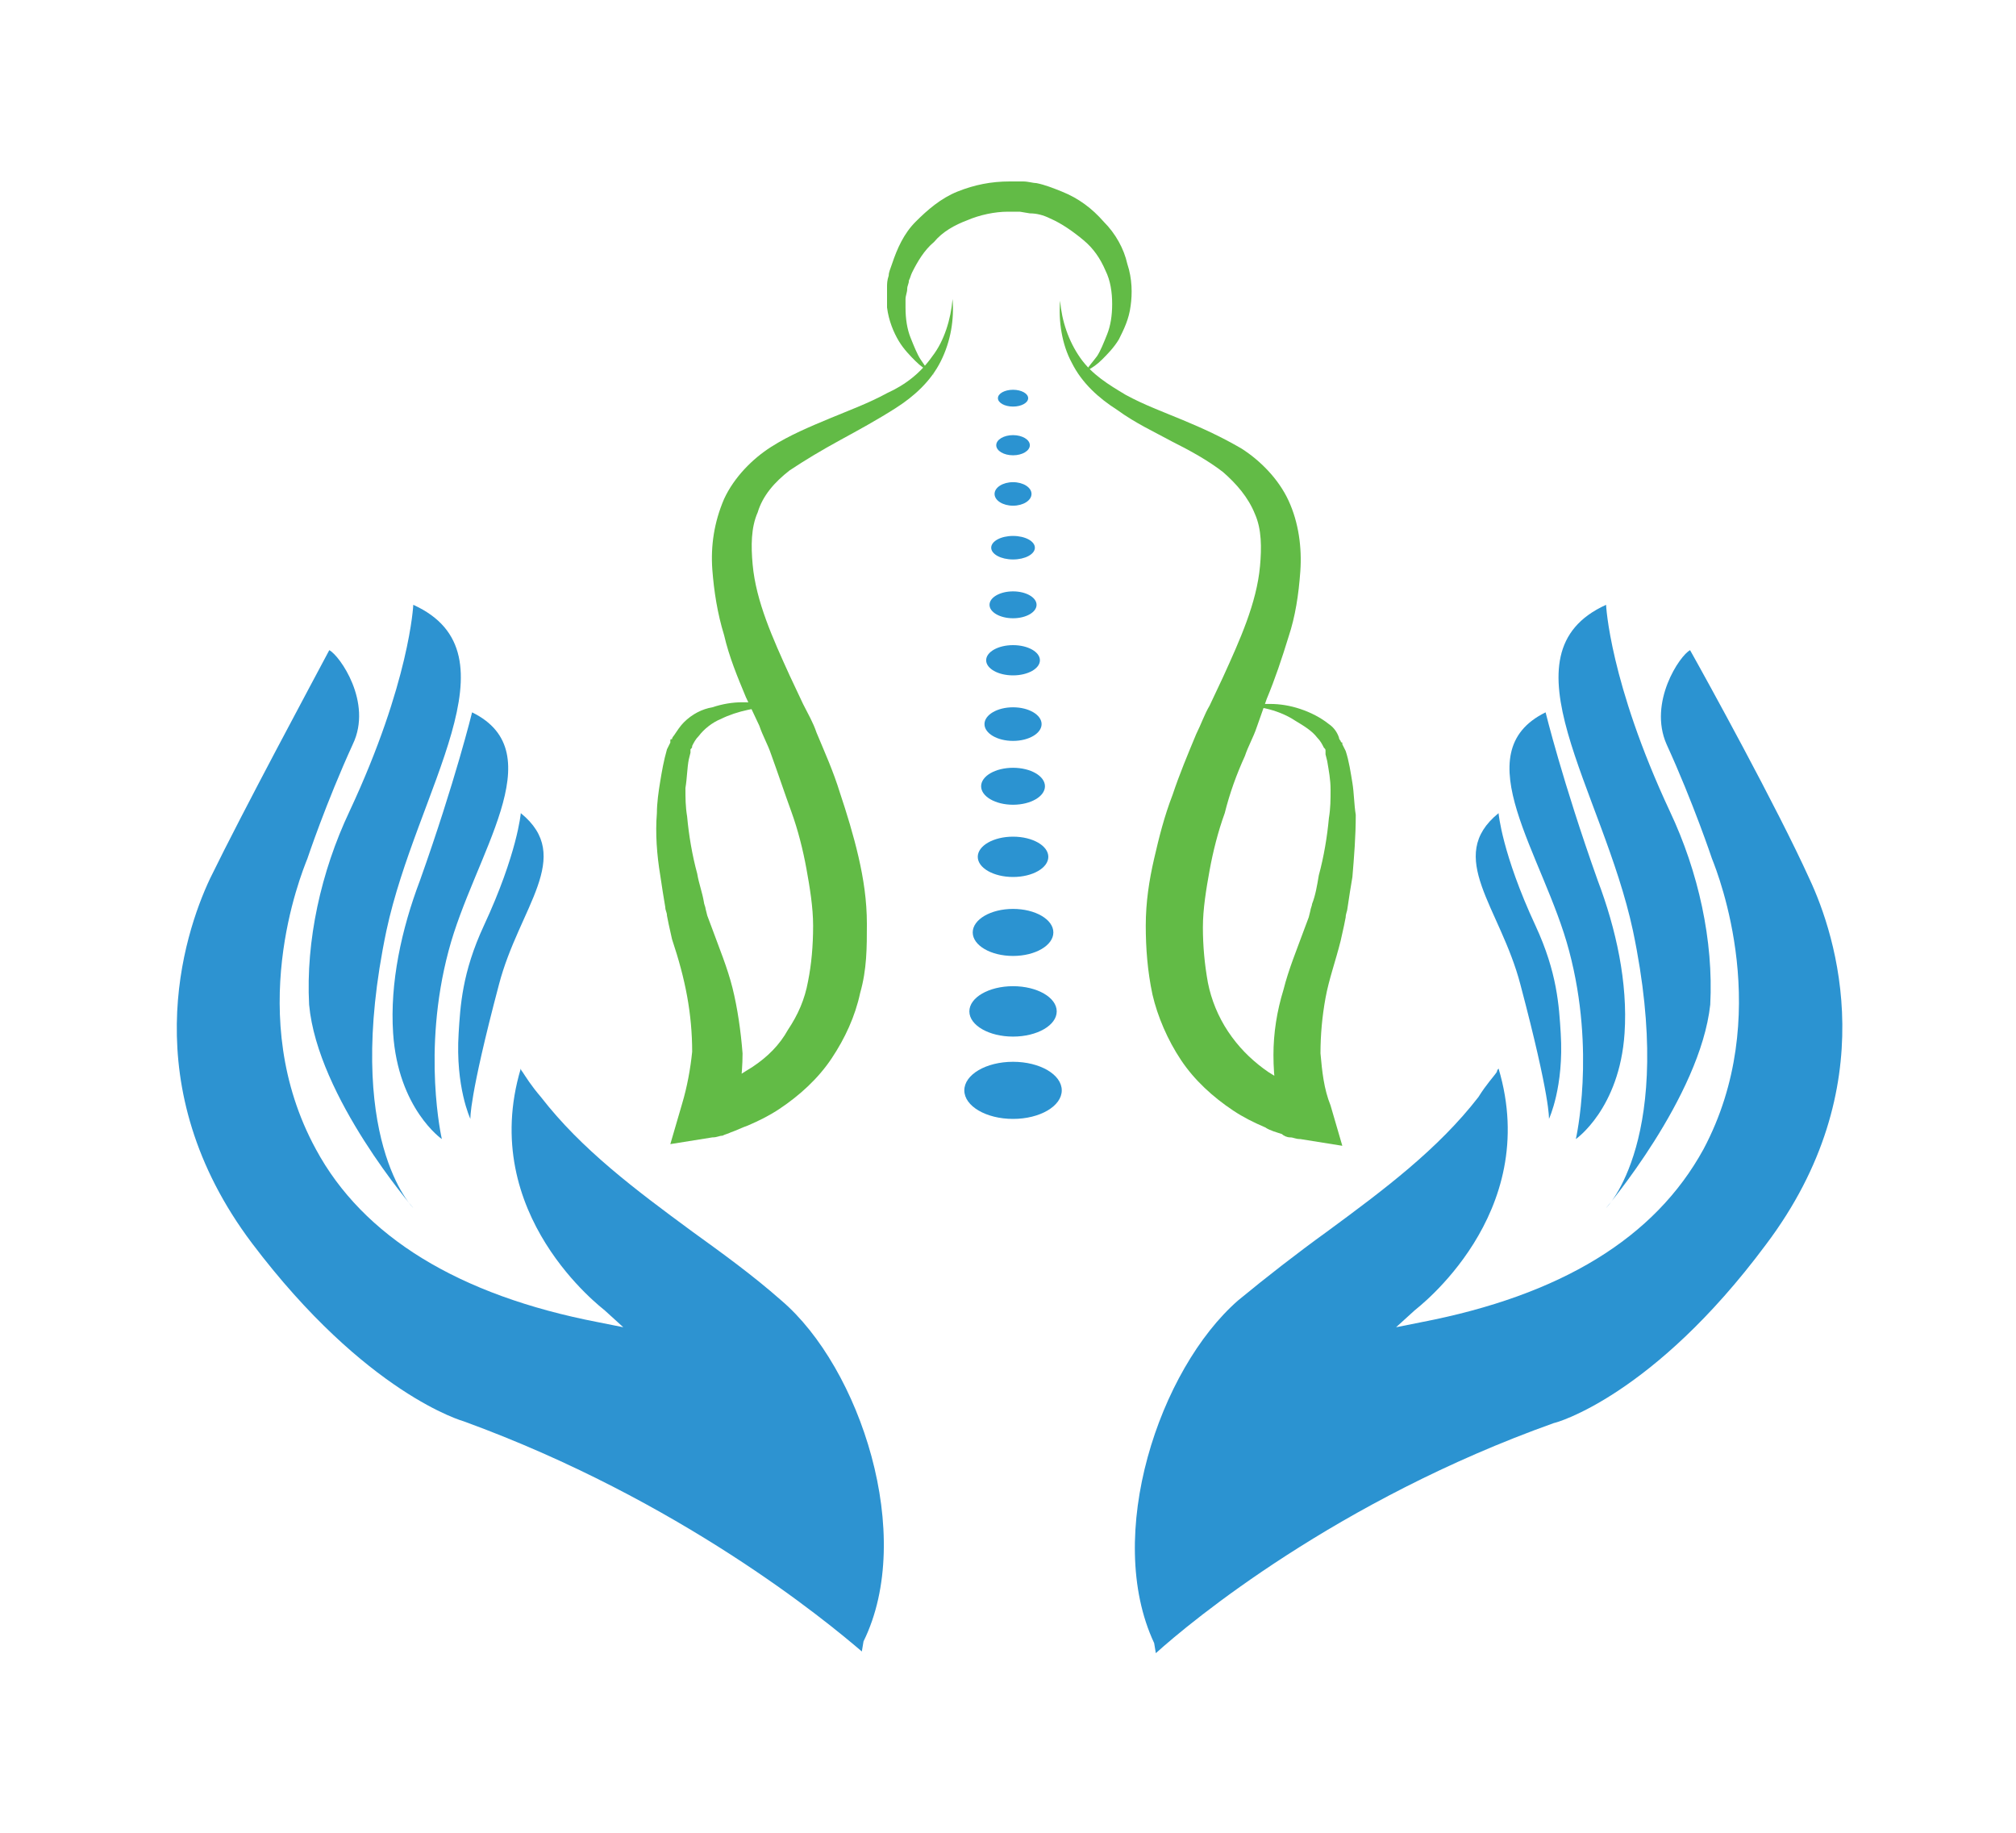 <?xml version="1.0" encoding="utf-8"?>
<!-- Generator: Adobe Illustrator 19.1.1, SVG Export Plug-In . SVG Version: 6.00 Build 0)  -->
<svg version="1.1" id="Layer_1" xmlns="http://www.w3.org/2000/svg" xmlns:xlink="http://www.w3.org/1999/xlink" x="0px" y="0px"
	 width="120px" height="109.1px" viewBox="-232.8 364.7 120 109.1" style="enable-background:new -232.8 364.7 120 109.1;"
	 xml:space="preserve">
<style type="text/css">
	.st0{fill:none;}
	.st1{fill:#2B93D1;}
	.st2{fill:#62BB46;}
	.st3{fill:#2D93D1;}
</style>
<g>
	<path class="st0" d="M-169,386"/>
	<g>
		<ellipse class="st1" cx="-172.5" cy="391.2" rx="1" ry="0.6"/>
	</g>
	<g>
		<ellipse class="st1" cx="-172.5" cy="388.4" rx="0.9" ry="0.5"/>
	</g>
	<path class="st2" d="M-186.5,406.7c-1.2,0.1-2.4,0.3-3.4,0.8c-0.5,0.2-1,0.6-1.3,1c-0.2,0.2-0.3,0.4-0.4,0.6c0,0.1,0,0.1-0.1,0.2
		v0.1v0.1l-0.1,0.4c-0.1,0.5-0.1,1.1-0.2,1.7c0,0.6,0,1.1,0.1,1.7c0.1,1.1,0.3,2.3,0.6,3.4c0.1,0.6,0.3,1.1,0.4,1.7
		c0,0.1,0.1,0.3,0.1,0.4l0.1,0.4l0.3,0.8c0.4,1.1,0.9,2.3,1.2,3.5s0.5,2.6,0.6,3.9c0,1.3-0.2,2.7-0.5,4l-1.7-1.9l0.3-0.1
		c0.1,0,0.2-0.1,0.4-0.1c0.2-0.1,0.5-0.2,0.7-0.3c0.5-0.2,0.9-0.5,1.4-0.8c0.9-0.6,1.6-1.3,2.1-2.2c0.6-0.9,1-1.8,1.2-2.9
		c0.2-1,0.3-2.1,0.3-3.3c0-1.1-0.2-2.3-0.4-3.4s-0.5-2.3-0.9-3.4s-0.8-2.3-1.2-3.4c-0.2-0.6-0.5-1.1-0.7-1.7l-0.8-1.7
		c-0.5-1.2-1-2.4-1.3-3.7c-0.4-1.3-0.6-2.6-0.7-3.9c-0.1-1.4,0.1-2.8,0.7-4.2c0.6-1.3,1.7-2.4,2.8-3.1s2.3-1.2,3.5-1.7
		s2.3-0.9,3.4-1.5c1.1-0.5,2-1.2,2.7-2.2c0.7-0.9,1.1-2.2,1.2-3.4c0.1,1.2-0.1,2.5-0.7,3.7c-0.6,1.2-1.6,2.1-2.7,2.8
		c-1.1,0.7-2.2,1.3-3.3,1.9s-2.1,1.2-3,1.8c-0.9,0.7-1.6,1.5-1.9,2.5c-0.4,0.9-0.4,2-0.3,3.1c0.1,1.1,0.4,2.2,0.8,3.3
		c0.4,1.1,0.9,2.2,1.4,3.3l0.8,1.7c0.3,0.6,0.6,1.1,0.8,1.7c0.5,1.2,1,2.3,1.4,3.6c0.4,1.2,0.8,2.5,1.1,3.8s0.5,2.6,0.5,4
		s0,2.7-0.4,4.1c-0.3,1.4-0.9,2.7-1.7,3.9c-0.8,1.2-1.9,2.2-3.1,3c-0.6,0.4-1.2,0.7-1.9,1c-0.3,0.1-0.7,0.3-1,0.4
		c-0.2,0.1-0.3,0.1-0.5,0.2c-0.2,0-0.3,0.1-0.6,0.1l-2.5,0.4l0.7-2.4c0.3-1,0.5-2.1,0.6-3.1c0-1.1-0.1-2.2-0.3-3.3s-0.5-2.2-0.9-3.4
		l-0.2-0.9l-0.1-0.5c0-0.2-0.1-0.3-0.1-0.5c-0.1-0.6-0.2-1.2-0.3-1.9c-0.2-1.2-0.3-2.5-0.2-3.7c0-0.6,0.1-1.3,0.2-1.9
		c0.1-0.6,0.2-1.2,0.4-1.9l0.2-0.4v-0.1c0-0.1,0-0.1,0.1-0.1c0-0.1,0.1-0.2,0.1-0.2c0.2-0.3,0.4-0.6,0.6-0.8
		c0.5-0.5,1.1-0.8,1.7-0.9c0.6-0.2,1.2-0.3,1.8-0.3C-187.7,406.5-187.1,406.6-186.5,406.7z"/>
	<path class="st2" d="M-159,406.7c0.6-0.1,1.2-0.1,1.8-0.1s1.2,0.1,1.8,0.3c0.6,0.2,1.2,0.5,1.7,0.9c0.3,0.2,0.5,0.5,0.6,0.8
		c0,0.1,0.1,0.2,0.1,0.2s0,0.1,0.1,0.1v0.1l0.2,0.4c0.2,0.6,0.3,1.3,0.4,1.9s0.1,1.3,0.2,1.9c0,1.3-0.1,2.5-0.2,3.7
		c-0.1,0.6-0.2,1.2-0.3,1.9c0,0.1-0.1,0.3-0.1,0.5l-0.1,0.5l-0.2,0.9c-0.3,1.2-0.7,2.3-0.9,3.4s-0.3,2.2-0.3,3.3
		c0.1,1.1,0.2,2.1,0.6,3.1l0.7,2.4l-2.5-0.4c-0.3,0-0.4-0.1-0.6-0.1c-0.2,0-0.4-0.1-0.5-0.2c-0.3-0.1-0.7-0.2-1-0.4
		c-0.7-0.3-1.3-0.6-1.9-1c-1.2-0.8-2.3-1.8-3.1-3s-1.4-2.6-1.7-3.9c-0.3-1.4-0.4-2.8-0.4-4.1c0-1.4,0.2-2.7,0.5-4s0.6-2.5,1.1-3.8
		c0.4-1.2,0.9-2.4,1.4-3.6c0.3-0.6,0.5-1.2,0.8-1.7l0.8-1.7c0.5-1.1,1-2.2,1.4-3.3c0.4-1.1,0.7-2.2,0.8-3.3c0.1-1.1,0.1-2.2-0.3-3.1
		c-0.4-1-1.1-1.8-1.9-2.5c-0.9-0.7-2-1.3-3-1.8c-1.1-0.6-2.2-1.1-3.3-1.9c-1.1-0.7-2.1-1.6-2.7-2.8c-0.6-1.1-0.8-2.5-0.7-3.7
		c0.1,1.2,0.5,2.4,1.2,3.4s1.7,1.6,2.7,2.2c1.1,0.6,2.2,1,3.4,1.5s2.3,1,3.5,1.7c1.1,0.7,2.2,1.8,2.8,3.1c0.6,1.3,0.8,2.8,0.7,4.2
		c-0.1,1.4-0.3,2.7-0.7,3.9c-0.4,1.3-0.8,2.5-1.3,3.7l-0.6,1.7c-0.2,0.6-0.5,1.1-0.7,1.7c-0.5,1.1-0.9,2.2-1.2,3.4
		c-0.4,1.1-0.7,2.3-0.9,3.4s-0.4,2.3-0.4,3.4s0.1,2.2,0.3,3.3c0.2,1,0.6,2,1.2,2.9c0.6,0.9,1.3,1.6,2.1,2.2c0.4,0.3,0.9,0.6,1.4,0.8
		c0.2,0.1,0.5,0.2,0.7,0.3c0.1,0,0.2,0.1,0.4,0.1l0.3,0.1l-1.7,1.9c-0.3-1.3-0.5-2.6-0.5-4c0-1.3,0.2-2.6,0.6-3.9
		c0.3-1.2,0.8-2.4,1.2-3.5l0.3-0.8l0.1-0.4c0-0.1,0.1-0.3,0.1-0.4c0.2-0.5,0.3-1.1,0.4-1.7c0.3-1.1,0.5-2.3,0.6-3.4
		c0.1-0.6,0.1-1.1,0.1-1.7s-0.1-1.1-0.2-1.7l-0.1-0.4v-0.1c0,0,0,0,0-0.1s0-0.1-0.1-0.2c-0.1-0.2-0.2-0.4-0.4-0.6
		c-0.3-0.4-0.8-0.7-1.3-1C-156.6,407-157.8,406.7-159,406.7z"/>
	<path class="st2" d="M-177.2,387c0,0-0.1-0.1-0.3-0.2s-0.5-0.3-0.8-0.6c-0.3-0.3-0.7-0.7-1-1.2s-0.6-1.2-0.7-2c0-0.1,0-0.2,0-0.3
		s0-0.2,0-0.3c0-0.2,0-0.4,0-0.6s0-0.4,0.1-0.7c0-0.2,0.1-0.4,0.2-0.7c0.3-0.9,0.7-1.8,1.4-2.5s1.5-1.4,2.5-1.8s2-0.6,3.1-0.6l0,0
		h0.1l0,0h0.1h0.2h0.4c0.3,0,0.6,0.1,0.8,0.1c0.5,0.1,1,0.3,1.5,0.5c1,0.4,1.8,1,2.5,1.8c0.7,0.7,1.2,1.6,1.4,2.5
		c0.3,0.9,0.3,1.8,0.2,2.5c-0.1,0.8-0.4,1.4-0.7,2c-0.3,0.5-0.7,0.9-1,1.2c-0.3,0.3-0.6,0.5-0.8,0.6c-0.2,0.3-0.3,0.3-0.3,0.3
		s0.1-0.1,0.2-0.3c0.1-0.2,0.3-0.4,0.6-0.8c0.2-0.3,0.4-0.8,0.6-1.3s0.3-1.1,0.3-1.8s-0.1-1.4-0.4-2c-0.3-0.7-0.7-1.3-1.3-1.8
		s-1.3-1-2-1.3c-0.4-0.2-0.8-0.3-1.2-0.3l-0.6-0.1h-0.7c-0.8,0-1.7,0.2-2.4,0.5c-0.8,0.3-1.5,0.7-2,1.3c-0.6,0.5-1,1.2-1.3,1.8
		c-0.1,0.2-0.1,0.3-0.2,0.5c0,0.2-0.1,0.3-0.1,0.5s-0.1,0.4-0.1,0.6c0,0.1,0,0.3,0,0.5c0,0.7,0.1,1.3,0.3,1.8s0.4,1,0.6,1.3
		c0.2,0.3,0.4,0.6,0.6,0.8C-177.2,387-177.2,387-177.2,387z"/>
	<ellipse class="st1" cx="-172.5" cy="429.6" rx="2.9" ry="1.7"/>
	<ellipse class="st1" cx="-172.5" cy="424.9" rx="2.6" ry="1.5"/>
	<ellipse class="st1" cx="-172.5" cy="420.2" rx="2.4" ry="1.4"/>
	<ellipse class="st1" cx="-172.5" cy="415.7" rx="2.1" ry="1.2"/>
	<ellipse class="st1" cx="-172.5" cy="411.5" rx="1.9" ry="1.1"/>
	<ellipse class="st1" cx="-172.5" cy="407.8" rx="1.7" ry="1"/>
	<ellipse class="st1" cx="-172.5" cy="404" rx="1.6" ry="0.9"/>
	<ellipse class="st1" cx="-172.5" cy="400.7" rx="1.4" ry="0.8"/>
	<ellipse class="st1" cx="-172.5" cy="397.3" rx="1.3" ry="0.7"/>
	<ellipse class="st1" cx="-172.5" cy="394.1" rx="1.1" ry="0.7"/>
	<g>
		<g>
			<path class="st3" d="M-186.3,442.1c-1.7-1.5-3.5-2.8-5.3-4.1c-3.4-2.5-6.6-4.9-9-8c-0.6-0.7-0.9-1.2-1.1-1.5c0,0-0.1-0.1-0.1-0.2
				l0,0c-0.2-0.2-0.1-0.1,0,0c-2.6,8.7,4.9,14.3,5,14.4l1.1,1l-1.5-0.3c-8.3-1.6-14-5.1-16.8-10.3c-4.3-7.9-0.9-16.3-0.5-17.3
				c0,0,1.1-3.3,2.7-6.8c1.2-2.5-0.8-5.3-1.4-5.6c-0.9,1.7-5.1,9.5-7.1,13.6c-1.6,3.4-4.5,12.4,2.5,21.7c6.8,9,12.6,10.6,12.6,10.6
				c12.9,4.7,21.6,11.9,23.7,13.7l0.1-0.6l0,0C-178.3,456.1-181.6,446.1-186.3,442.1z"/>
		</g>
		<path class="st3" d="M-208.2,436.6c0,0-4.2-4.1-1.6-16.5c1.8-8.4,8-16.5,1.6-19.4c0,0-0.2,4.6-3.8,12.3c-1.7,3.6-2.6,7.7-2.4,11.5
			C-213.9,430-208.2,436.6-208.2,436.6z"/>
		<path class="st3" d="M-206.5,432.5c0,0-1.2-5.2,0.4-11.2c1.5-5.7,6.3-11.8,1.4-14.2c0,0-1,4.1-3.1,10c-1.1,2.9-1.8,6.1-1.6,9.1
			C-209.1,430.7-206.5,432.5-206.5,432.5z"/>
		<path class="st3" d="M-204.8,431.3c0,0-0.1-1.2,1.7-8c1.2-4.6,4.5-7.6,1.3-10.2c0,0-0.2,2.4-2.2,6.7c-1.3,2.8-1.4,4.8-1.5,6.4
			C-205.7,429.4-204.8,431.3-204.8,431.3z"/>
	</g>
	<g>
		<g>
			<path class="st1" d="M-125.1,417c-1.9-4.2-6.2-12-7.1-13.6c-0.6,0.3-2.5,3.1-1.4,5.6c1.6,3.5,2.7,6.8,2.7,6.8
				c0.4,1,3.7,9.4-0.5,17.3c-2.9,5.3-8.5,8.7-16.8,10.3l-1.5,0.3l1.1-1c0.1-0.1,7.6-5.7,5-14.4c0.1-0.1,0.2-0.2,0,0l0,0
				c-0.1,0.1-0.1,0.2-0.1,0.2c-0.2,0.3-0.6,0.7-1.1,1.5c-2.4,3.1-5.6,5.5-9,8c-1.8,1.3-3.6,2.7-5.3,4.1c-4.7,4.1-8,14-5,20.4l0,0
				l0.1,0.6c2.1-1.9,10.8-9.1,23.7-13.7c0.1,0,5.9-1.6,12.6-10.6C-120.6,429.4-123.5,420.4-125.1,417z"/>
		</g>
		<path class="st1" d="M-137.2,436.6c0,0,4.2-4.1,1.6-16.5c-1.8-8.4-8-16.5-1.6-19.4c0,0,0.2,4.6,3.8,12.3c1.7,3.6,2.6,7.7,2.4,11.5
			C-131.6,430-137.2,436.6-137.2,436.6z"/>
		<path class="st1" d="M-139,432.5c0,0,1.2-5.2-0.4-11.2c-1.5-5.7-6.3-11.8-1.4-14.2c0,0,1,4.1,3.1,10c1.1,2.9,1.8,6.1,1.6,9.1
			C-136.4,430.7-139,432.5-139,432.5z"/>
		<path class="st1" d="M-140.6,431.3c0,0,0.1-1.2-1.7-8c-1.2-4.6-4.5-7.6-1.3-10.2c0,0,0.2,2.4,2.2,6.7c1.3,2.8,1.4,4.8,1.5,6.4
			C-139.7,429.4-140.6,431.3-140.6,431.3z"/>
	</g>
</g>
</svg>
